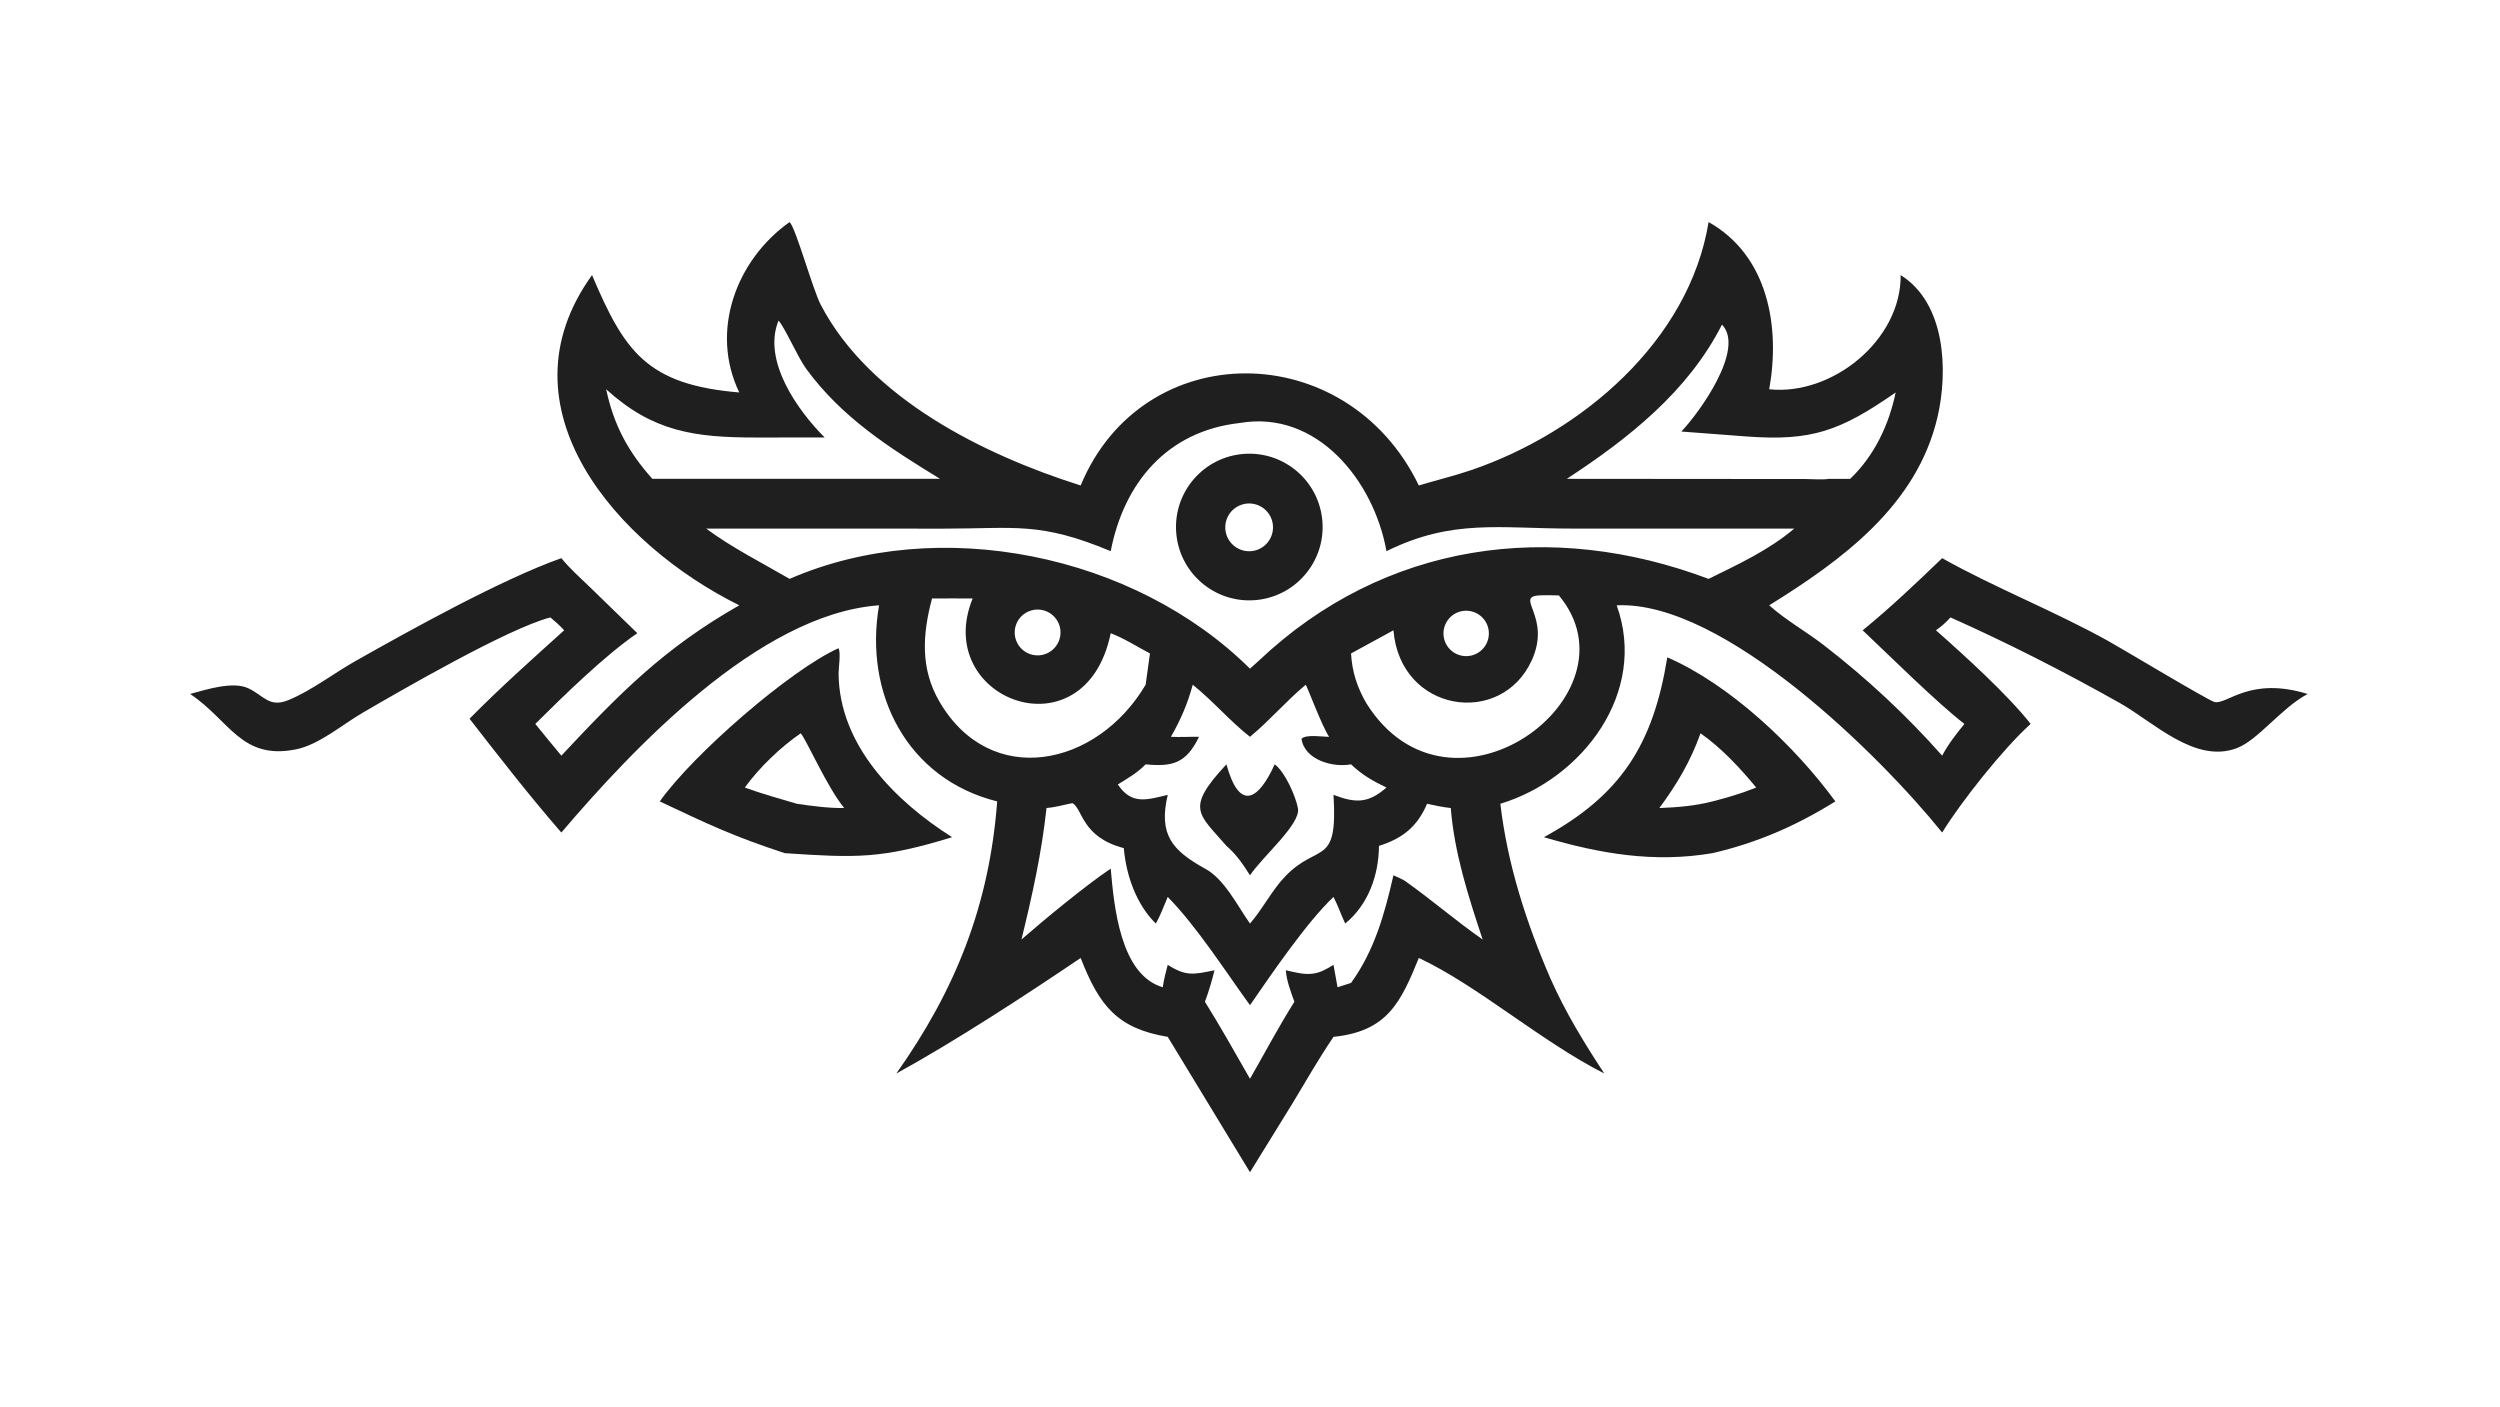 <?xml version="1.0" encoding="UTF-8"?> <svg xmlns="http://www.w3.org/2000/svg" xmlns:xlink="http://www.w3.org/1999/xlink" width="3839" height="2160" viewBox="0 0 3839 2160"><path fill="#201F20" transform="matrix(4.219 0 0 4.219 6.10352e-05 0)" d="M287.39 80.823C289.62 82.877 295.81 105.311 298.705 110.874C316.466 145.008 358.156 165.602 393.336 176.696C415.877 122.233 490.147 122.364 516.416 176.696C522.806 174.77 529.319 173.216 535.636 171.053C575.622 157.361 614.793 124.163 621.884 80.823C643.59 93.017 648.029 119 643.944 141.685C666.946 144.075 691.988 123.793 691.796 100.125C708.144 110.367 709.108 134.921 705.224 151.692C697.742 184 670.479 203.833 643.944 220.319C650.011 225.757 657.426 229.875 663.893 234.876C679.573 247.002 693.738 260.197 706.895 275.035C709.166 270.754 711.961 267.241 714.988 263.484C705.003 255.774 687.857 238.769 677.964 229.414C688.175 221.083 697.405 212.268 706.895 203.155C725.853 213.832 747.52 222.291 767.442 233.361C772.704 236.285 804.007 255.109 806.057 255.528C810.711 256.481 818.807 246.105 839.925 252.586C830.351 257.674 821.94 269.302 814.226 272.272C798.973 278.145 783.775 262.763 771.595 255.904C751.5 244.588 730.984 234.122 709.923 224.721C708.269 226.545 706.652 227.998 704.634 229.414C714.908 238.465 730.874 252.969 739.101 263.484C729.313 272.253 713.797 291.766 706.895 303.024C684.696 275.424 627.402 218.495 588.429 220.319C599.877 252.061 575.942 283.505 546.095 292.546C548.617 314.428 555.562 335.946 564.294 356.08C569.681 368.289 576.608 379.599 583.915 390.73C560.818 379.002 537.899 358.744 516.416 348.672C509.816 364.873 504.965 375.377 485.359 377.382C480.05 385.189 475.322 393.51 470.436 401.596L454.962 426.659L425.023 377.382C406.641 374.338 400.088 366.032 393.336 348.672C373.026 362.411 347.514 379.056 326.234 390.73C347.912 360.106 360.108 329.315 362.947 291.69C330.105 283.525 314.361 252.351 319.957 220.319L319.356 220.363C276.045 223.869 230.269 272.548 204.318 303.024C192.742 289.718 181.722 275.525 170.898 261.593C181.865 250.472 193.74 239.881 205.337 229.414C203.773 227.674 202.117 226.209 200.323 224.721C184.923 228.72 145.891 251.337 131.94 259.46C124.445 263.824 116.08 271.113 107.586 272.778C87.752 276.664 83.628 262.199 69.202 252.586C75.026 251.003 84.695 247.855 90.37 250.511C96.052 253.171 97.955 257.745 105.107 254.767C113.51 251.269 121.405 245.11 129.368 240.609C149.299 229.344 182.61 210.84 204.318 203.155C207.481 207.062 211.383 210.476 214.991 213.968L231.976 230.47C220.197 238.493 205.124 253.266 194.833 263.484C197.946 267.373 201.143 271.196 204.318 275.035C225.608 252.308 241.691 235.888 269.08 220.319C224.919 198.478 180.524 148.564 215.485 100.125C227.258 127.85 235.347 140.031 269.08 142.848C258.323 120.573 267.87 94.668 287.39 80.823ZM404.269 200.61C378.338 189.803 369.636 192.413 343.433 192.411L257.011 192.387C266.501 199.4 277.212 204.772 287.39 210.697C341.741 187.035 412.945 201.719 454.962 243.378L458.249 240.411C504 197.16 564.68 189.132 621.884 210.697C632.735 205.362 643.773 200.264 653.065 192.387L572.063 192.386C545.709 192.387 528.665 188.767 504.638 200.61C500.076 175.043 479.375 149.115 451.265 153.955C424.852 156.88 409.092 175.682 404.269 200.61ZM380.9 294.104C379.13 310.515 375.701 325.954 371.782 341.957C380.184 334.632 394.885 322.495 404.269 316.145C405.47 329.481 407.612 354.782 423.209 359.332C423.626 356.541 424.281 353.894 425.023 351.177C431.737 355.439 434.479 354.695 442.049 353.149C441.089 357.07 439.966 360.829 438.557 364.613C444.309 373.779 449.565 383.265 454.962 392.643C460.326 383.329 465.383 373.686 471.121 364.613C469.793 360.873 468.314 357.14 467.99 353.149C470.968 353.784 474.149 354.73 477.208 354.441L477.522 354.413C480.462 354.139 482.884 352.678 485.359 351.177L486.828 359.332L491.741 357.76C500.288 345.943 503.981 332.576 507.173 318.585C508.608 319.267 510.293 319.889 511.596 320.78C521.14 327.57 530.041 335.263 539.642 341.957C534.488 326.412 529.338 310.526 528.044 294.104C525.111 293.78 522.285 293.182 519.409 292.546C515.861 300.978 510.32 305.225 501.906 307.88C501.813 318.534 498.063 329.228 489.621 336.144C488.11 332.977 486.976 329.55 485.359 326.465C475.688 335.564 462.707 354.629 454.962 365.859C446.067 353.601 435.574 337.178 425.023 326.465C423.634 329.656 422.419 333.136 420.684 336.144C413.56 329.16 409.86 318.508 409.035 308.698C393.655 304.655 394.153 294.54 390.375 292.328L389.2 292.546C386.477 293.127 383.677 293.891 380.9 294.104ZM483.761 268.174C481.163 264.404 475.672 249.551 475.245 249.223C468.118 255.176 462.06 262.33 454.962 268.174C447.609 262.429 441.489 255.114 434.133 249.223C432.249 256.117 429.741 261.995 426.179 268.174C429.608 268.354 432.992 268.124 436.413 268.174C431.801 277.707 426.887 279.186 416.982 278.196C414.071 281.224 410.407 283.328 406.86 285.523C411.855 292.986 417.366 291.161 425.023 289.302C421.586 303.883 426.709 309.527 438.557 316.145C445.613 319.84 450.41 329.744 454.962 336.144C459.654 330.781 462.946 323.97 467.866 318.888C479.894 306.465 486.984 315.797 485.359 289.302C493.58 292.454 498.089 292.332 504.638 286.644C499.739 284.31 495.676 281.973 491.741 278.196C485.256 279.435 474.844 276.682 473.704 268.909C475.318 267.162 481.547 268.214 483.761 268.174ZM689.969 142.848C669.634 156.984 659.279 160.597 635.727 158.866L611.952 157.066C618.274 150.504 635.374 127.019 626.748 118.147C614.402 142.541 592.623 159.662 570.283 174.28L657.145 174.353C659.9 174.362 663.143 174.674 665.84 174.28C668.365 174.295 670.89 174.327 673.414 174.28C682.21 165.898 687.528 154.613 689.969 142.848ZM535.209 238.669C539.604 237.821 542.524 233.627 541.796 229.21C541.068 224.793 536.956 221.76 532.522 222.368C528.39 222.935 525.328 226.493 525.384 230.665C525.416 233.111 526.531 235.417 528.427 236.962C530.324 238.507 532.807 239.132 535.209 238.669ZM507.173 229.414L491.741 237.838C492.145 244.607 493.946 250.116 497.319 255.967C527.846 304.685 597.77 253.104 567.399 216.723C564.956 216.679 562.497 216.571 560.058 216.723C551.287 217.342 564.72 224.48 557.527 240.311C546.384 264.837 509.65 259.328 507.173 229.414ZM380.624 237.998C383.451 236.924 385.476 234.404 385.915 231.411C386.355 228.418 385.14 225.422 382.74 223.581C380.341 221.74 377.133 221.342 374.357 222.542C370.196 224.34 368.233 229.133 369.937 233.334C371.64 237.535 376.386 239.606 380.624 237.998ZM220.627 141.685C223.382 154.664 228.593 164.4 237.438 174.28L243.718 174.28L342.148 174.28C323.803 163.069 306.379 151.96 293.451 134.261C290.267 129.903 285.742 119.287 283.362 116.685C277.378 131.305 290.409 149.492 300.159 159.227L275.117 159.244C252.919 159.232 237.69 157.202 220.627 141.685ZM339.234 217.83C335.775 230.797 334.919 243.276 341.884 255.29C360.403 287.235 399.259 279.24 416.982 249.223L418.554 237.838C413.941 235.414 409.101 232.298 404.269 230.47C394.99 275.731 339.034 254.655 354.016 217.83C349.09 217.823 344.161 217.78 339.234 217.83Z"></path><path fill="#201F20" transform="matrix(4.219 0 0 4.219 6.10352e-05 0)" d="M453.048 165.185C467.726 164.267 480.38 175.4 481.342 190.078C482.305 204.756 471.214 217.447 456.542 218.455C441.807 219.468 429.052 208.315 428.085 193.573C427.118 178.831 438.307 166.107 453.048 165.185ZM456.548 200.431C461.132 199.404 464.071 194.92 463.186 190.306C462.3 185.692 457.91 182.616 453.272 183.359C450.142 183.861 447.533 186.027 446.464 189.011C445.394 191.996 446.033 195.326 448.132 197.702C450.23 200.079 453.455 201.124 456.548 200.431Z"></path><path fill="#201F20" transform="matrix(4.219 0 0 4.219 6.10352e-05 0)" d="M463.949 278.196C467.701 280.93 471.59 289.757 472.42 294.209C473.485 299.918 459.709 311.555 454.962 318.585C452.407 314.531 450.033 311.039 446.386 307.88C436.337 296.166 431.176 294.493 446.386 278.196C451.172 295.641 458.13 291.076 463.949 278.196Z"></path><path fill="#201F20" transform="matrix(4.219 0 0 4.219 6.10352e-05 0)" d="M305.158 235.944C306.131 237.211 305.206 243.311 305.22 245.133C305.422 271.284 325.936 291.671 346.538 304.717C320.678 312.661 311.711 312.258 285.612 310.528C266.827 304.361 257.561 299.926 240.136 291.69C252.353 274.453 287.65 243.838 305.158 235.944ZM271.089 286.644C277.305 288.898 283.67 290.688 290.013 292.546C295.815 293.399 301.389 294.152 307.272 294.104C301.037 286.562 293.322 268.806 291.428 266.906C284.114 271.914 276.298 279.441 271.089 286.644Z"></path><path fill="#201F20" transform="matrix(4.219 0 0 4.219 6.10352e-05 0)" d="M606.849 239.264C629.564 249.079 653.344 271.578 668.018 291.69C653.751 300.563 639.688 306.703 623.291 310.528C601.937 314.146 582.39 310.726 561.924 304.717C589.78 289.519 601.674 271.252 606.849 239.264ZM603.958 294.104C610.443 293.867 616.987 293.322 623.291 291.69C628.65 290.334 634.075 288.718 639.206 286.644C633.4 279.579 626.474 272.156 618.948 266.906C615.232 277.234 610.453 285.291 603.958 294.104Z"></path></svg> 